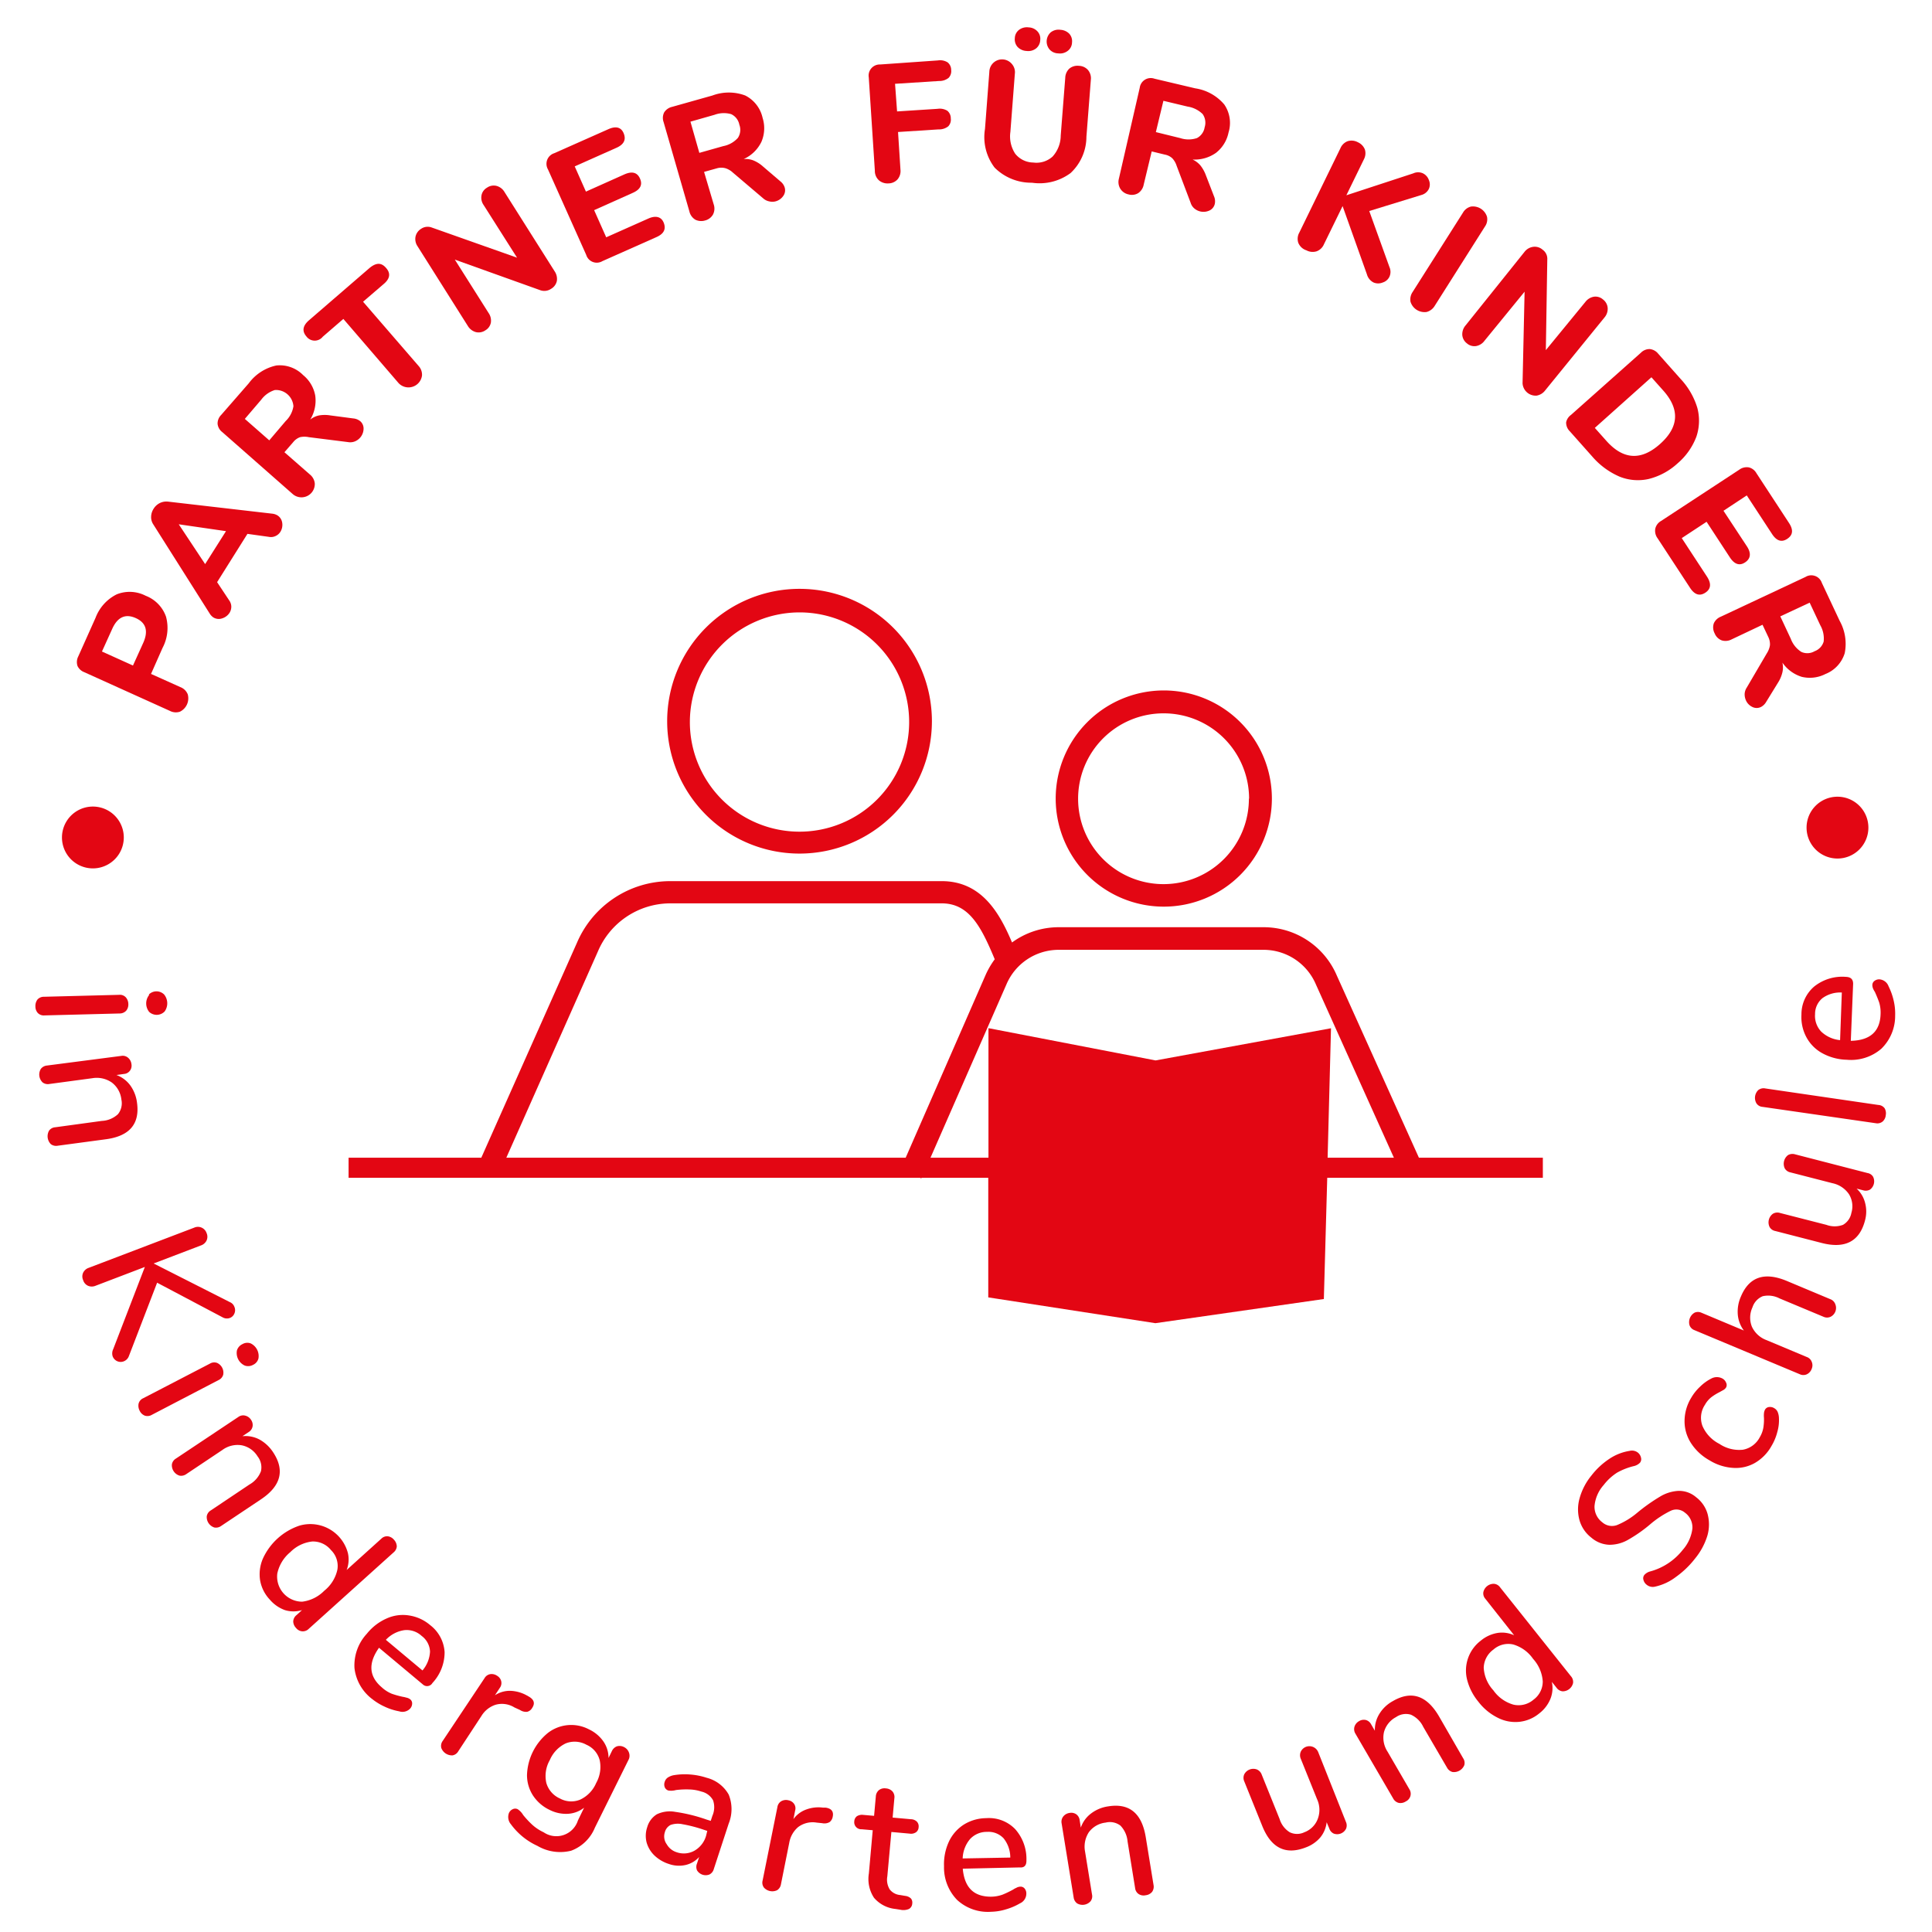 <svg id="Ebene_1" data-name="Ebene 1" xmlns="http://www.w3.org/2000/svg" width="70.556mm" height="70.556mm" viewBox="0 0 200 200">
  <defs>
    <style>
      .cls-1 {
        fill: #e30613;
      }
    </style>
  </defs>
  <path class="cls-1" d="M8.725,69.585l8.85,4a1.34,1.34,0,0,0,1.05.09,1.54,1.54,0,0,0,.81-1.8,1.33,1.33,0,0,0-.75-.74l-3.05-1.37,1.19-2.69a4.42,4.42,0,0,0,.36-3.24,3.59,3.59,0,0,0-2.1-2.16,3.62,3.62,0,0,0-3-.15,4.47,4.47,0,0,0-2.19,2.42l-1.79,4a1.29,1.29,0,0,0-.08,1A1.27,1.27,0,0,0,8.725,69.585Zm2.89-4.48c.55-1.23,1.37-1.6,2.44-1.12s1.32,1.34.77,2.57l-1.06,2.34-3.21-1.45Z"/>
  <path class="cls-1" d="M21.695,63.495a1.33,1.33,0,0,0,.39.42,1.07,1.07,0,0,0,.91.1,1.41,1.41,0,0,0,.77-.58,1.21,1.21,0,0,0,.18-.64,1.15,1.15,0,0,0-.23-.66l-1.24-1.87,3.14-5,2.22.31a1.1,1.1,0,0,0,.7-.09,1.14,1.14,0,0,0,.49-.43,1.36,1.36,0,0,0,.19-.93,1.08,1.08,0,0,0-.49-.77,1.32,1.32,0,0,0-.54-.18l-10.81-1.25a1.56,1.56,0,0,0-.85.16,1.62,1.62,0,0,0-.63.59,1.6,1.6,0,0,0-.25.8,1.35,1.35,0,0,0,.23.82Zm1.7-8.51-2.16,3.41-2.73-4.12Z"/>
  <path class="cls-1" d="M30.325,51.165a1.38,1.38,0,0,0,2.26-1.13,1.37,1.37,0,0,0-.51-.92l-2.63-2.3.92-1.06a1.61,1.61,0,0,1,.7-.5,2.16,2.16,0,0,1,.9,0l4.06.51a1.3,1.3,0,0,0,.71-.07,1.44,1.44,0,0,0,.9-1.27,1,1,0,0,0-.34-.82,1.34,1.34,0,0,0-.73-.29l-2.36-.31a3.52,3.52,0,0,0-1.18,0,2.18,2.18,0,0,0-.91.43,3.77,3.77,0,0,0,.52-2.47,3.54,3.54,0,0,0-1.25-2.13,3.39,3.39,0,0,0-2.78-1,4.8,4.8,0,0,0-2.85,1.84l-2.86,3.28a1.25,1.25,0,0,0-.37.92,1.23,1.23,0,0,0,.49.86Zm-3.28-9.79a2.76,2.76,0,0,1,1.41-1,1.81,1.81,0,0,1,1.92,1.68,2.7,2.7,0,0,1-.8,1.53l-1.7,2-2.53-2.22Z"/>
  <path class="cls-1" d="M33.415,34.855l2.13-1.84,5.73,6.66a1.41,1.41,0,0,0,2.41-.8,1.34,1.34,0,0,0-.36-1l-5.74-6.64,2.13-1.83q1-.84.24-1.68c-.48-.55-1-.55-1.68,0l-6.3,5.44c-.64.56-.73,1.12-.25,1.67A1.064,1.064,0,0,0,33.415,34.855Z"/>
  <path class="cls-1" d="M48.425,33.735a1.41,1.41,0,0,0,.82.64,1.22,1.22,0,0,0,1-.18,1.17,1.17,0,0,0,.57-.8,1.38,1.38,0,0,0-.24-1l-3.49-5.52,8.88,3.18a1.25,1.25,0,0,0,1.09-.16,1.23,1.23,0,0,0,.59-.81,1.4,1.4,0,0,0-.23-1l-5.19-8.21a1.37,1.37,0,0,0-.82-.63,1.21,1.21,0,0,0-1,.19,1.15,1.15,0,0,0-.56.79,1.32,1.32,0,0,0,.22,1l3.46,5.45-8.85-3.13a1.2,1.2,0,0,0-1.08.14,1.26,1.26,0,0,0-.58.81,1.33,1.33,0,0,0,.21,1Z"/>
  <path class="cls-1" d="M60.685,26.385a1.14,1.14,0,0,0,1.67.65l5.6-2.49c.79-.35,1-.84.76-1.47s-.82-.8-1.6-.45l-4.36,1.94-1.25-2.81,4-1.79q1.17-.52.75-1.47c-.28-.65-.82-.79-1.6-.45l-4,1.79-1.16-2.61,4.33-1.93c.78-.35,1-.85.74-1.49s-.81-.78-1.59-.43l-5.61,2.49a1.15,1.15,0,0,0-.64,1.67Z"/>
  <path class="cls-1" d="M71.365,21.885a1.35,1.35,0,0,0,.62.86,1.38,1.38,0,0,0,1,.08,1.31,1.31,0,0,0,.82-.61,1.34,1.34,0,0,0,.08-1.05l-1-3.37,1.36-.38a1.67,1.67,0,0,1,.85,0,2,2,0,0,1,.78.46l3.12,2.65a1.31,1.31,0,0,0,.63.32,1.33,1.33,0,0,0,.66,0,1.41,1.41,0,0,0,.79-.55,1,1,0,0,0,.16-.87,1.29,1.29,0,0,0-.45-.65l-1.8-1.54a3.42,3.42,0,0,0-1-.63,2.25,2.25,0,0,0-1-.14,3.74,3.74,0,0,0,1.84-1.79,3.57,3.57,0,0,0,.12-2.47,3.42,3.42,0,0,0-1.8-2.32,4.86,4.86,0,0,0-3.39,0l-4.19,1.18a1.31,1.31,0,0,0-.81.57,1.27,1.27,0,0,0-.06,1Zm2.6-10a2.78,2.78,0,0,1,1.72-.07,1.51,1.51,0,0,1,.85,1.09,1.51,1.51,0,0,1-.15,1.37,2.71,2.71,0,0,1-1.51.85l-2.48.7-.92-3.23Z"/>
  <path class="cls-1" d="M90.995,18.675a1.38,1.38,0,0,0,1,.31,1.28,1.28,0,0,0,.93-.43,1.34,1.34,0,0,0,.29-1l-.25-3.89,4.2-.27a1.52,1.52,0,0,0,1-.32,1,1,0,0,0,.26-.82,1,1,0,0,0-.36-.79,1.5,1.5,0,0,0-1-.2l-4.2.27-.21-2.86,4.55-.29a1.51,1.51,0,0,0,1-.33,1,1,0,0,0,.26-.81,1,1,0,0,0-.37-.79,1.47,1.47,0,0,0-1-.2l-5.98.42a1.15,1.15,0,0,0-1.18,1.34l.63,9.66A1.31,1.31,0,0,0,90.995,18.675Z"/>
  <path class="cls-1" d="M109.545,5.525a1.31,1.31,0,0,0,1-.27,1.11,1.11,0,0,0,.43-.86,1.15,1.15,0,0,0-.29-.91,1.4,1.4,0,0,0-.91-.4,1.31,1.31,0,0,0-1,.26,1.28,1.28,0,0,0-.13,1.77A1.23,1.23,0,0,0,109.545,5.525Z"/>
  <path class="cls-1" d="M106.265,5.275a1.32,1.32,0,0,0,1-.27,1.17,1.17,0,0,0,.42-.86,1.12,1.12,0,0,0-.3-.91,1.3,1.3,0,0,0-.9-.4,1.35,1.35,0,0,0-1,.26,1.12,1.12,0,0,0-.43.85,1.18,1.18,0,0,0,.29.92A1.36,1.36,0,0,0,106.265,5.275Z"/>
  <path class="cls-1" d="M106.825,18.915a5.38,5.38,0,0,0,4-1,5.15,5.15,0,0,0,1.64-3.75l.46-5.91a1.33,1.33,0,0,0-.29-1,1.29,1.29,0,0,0-.94-.44,1.32,1.32,0,0,0-1,.29,1.36,1.36,0,0,0-.42.94l-.47,6a3.25,3.25,0,0,1-.84,2.16,2.48,2.48,0,0,1-2,.62,2.43,2.43,0,0,1-1.87-.91,3.27,3.27,0,0,1-.5-2.26l.46-6a1.28,1.28,0,0,0-.28-1,1.32,1.32,0,0,0-2.36.79l-.45,5.91a5.2,5.2,0,0,0,1,4A5.36,5.36,0,0,0,106.825,18.915Z"/>
  <path class="cls-1" d="M116.825,20.125a1.27,1.27,0,0,0,1-.13,1.36,1.36,0,0,0,.57-.88l.83-3.44,1.36.33a1.55,1.55,0,0,1,.77.38,2.06,2.06,0,0,1,.45.78l1.45,3.83a1.23,1.23,0,0,0,.39.59,1.46,1.46,0,0,0,1.55.21,1,1,0,0,0,.56-.69,1.28,1.28,0,0,0-.08-.78l-.85-2.2a3.66,3.66,0,0,0-.56-1,2.34,2.34,0,0,0-.81-.61,3.83,3.83,0,0,0,2.42-.69,3.57,3.57,0,0,0,1.3-2.1,3.37,3.37,0,0,0-.44-2.91,4.88,4.88,0,0,0-3-1.67l-4.23-1a1.15,1.15,0,0,0-1.52.94l-2.16,9.42a1.35,1.35,0,0,0,.13,1A1.31,1.31,0,0,0,116.825,20.125Zm3.61-9.69,2.51.6a2.84,2.84,0,0,1,1.55.77,1.56,1.56,0,0,1,.21,1.37,1.53,1.53,0,0,1-.8,1.12,2.76,2.76,0,0,1-1.73,0l-2.52-.62Z"/>
  <path class="cls-1" d="M135.245,25.915a1.35,1.35,0,0,0,1.05.1,1.32,1.32,0,0,0,.76-.73l1.93-3.95,2.52,7.07a1.34,1.34,0,0,0,.69.84,1.22,1.22,0,0,0,.94,0,1.14,1.14,0,0,0,.7-.6,1.22,1.22,0,0,0,0-1l-2.09-5.8,5.4-1.66a1.21,1.21,0,0,0,.77-.63,1.13,1.13,0,0,0,0-.92,1.22,1.22,0,0,0-.61-.69,1.2,1.2,0,0,0-1,0l-6.93,2.27,1.82-3.73a1.34,1.34,0,0,0,.1-1,1.38,1.38,0,0,0-.73-.76,1.36,1.36,0,0,0-1.05-.11,1.32,1.32,0,0,0-.75.72l-4.26,8.74a1.32,1.32,0,0,0-.11,1.05A1.35,1.35,0,0,0,135.245,25.915Z"/>
  <path class="cls-1" d="M146.015,31.235a1.52,1.52,0,0,0,1.67,1.06,1.4,1.4,0,0,0,.84-.64l5.2-8.21a1.29,1.29,0,0,0,.21-1,1.52,1.52,0,0,0-1.67-1.06,1.33,1.33,0,0,0-.82.63l-5.21,8.21A1.37,1.37,0,0,0,146.015,31.235Z"/>
  <path class="cls-1" d="M151.375,34.675a1.21,1.21,0,0,0,.48.87,1.17,1.17,0,0,0,.94.28,1.37,1.37,0,0,0,.88-.55l4.15-5.08-.21,9.48a1.36,1.36,0,0,0,1.435,1.281l.015-.001a1.39,1.39,0,0,0,.89-.54l6.14-7.55a1.38,1.38,0,0,0,.33-1,1.22,1.22,0,0,0-.49-.87,1.17,1.17,0,0,0-.93-.28,1.4,1.4,0,0,0-.88.53l-4.1,5,.15-9.39a1.14,1.14,0,0,0-.48-1,1.22,1.22,0,0,0-1-.3,1.36,1.36,0,0,0-.88.52l-6.09,7.6A1.41,1.41,0,0,0,151.375,34.675Z"/>
  <path class="cls-1" d="M162.125,43.725a1.26,1.26,0,0,0,.38.92l2.32,2.61a7.83,7.83,0,0,0,2.84,2.09,5.09,5.09,0,0,0,3,.24,6.87,6.87,0,0,0,3-1.62,6.77,6.77,0,0,0,1.94-2.75,5.16,5.16,0,0,0,.1-3,7.61,7.61,0,0,0-1.74-3l-2.31-2.6a1.29,1.29,0,0,0-.87-.48,1.26,1.26,0,0,0-.92.38l-7.24,6.44A1.25,1.25,0,0,0,162.125,43.725Zm8.83-4.67,1.23,1.38q2.59,2.91-.33,5.52t-5.53-.28l-1.23-1.38Z"/>
  <path class="cls-1" d="M171.355,54.725a1.29,1.29,0,0,0,.24,1l3.36,5.13c.47.72,1,.88,1.58.5s.64-.93.18-1.65l-2.62-4,2.57-1.69,2.42,3.7c.47.71,1,.88,1.57.5s.65-.94.19-1.65l-2.43-3.69,2.41-1.59,2.62,4c.47.72,1,.88,1.58.49s.64-.92.17-1.64l-3.37-5.15a1.24,1.24,0,0,0-.78-.6,1.3,1.3,0,0,0-1,.24l-8.1,5.31A1.23,1.23,0,0,0,171.355,54.725Z"/>
  <path class="cls-1" d="M177.415,64.525a1.31,1.31,0,0,0,.09,1.05,1.27,1.27,0,0,0,.74.72,1.34,1.34,0,0,0,1-.1l3.21-1.52.6,1.27a1.71,1.71,0,0,1,.17.84,2.15,2.15,0,0,1-.32.84l-2.08,3.55a1.33,1.33,0,0,0-.22.67,1.54,1.54,0,0,0,.13.65,1.37,1.37,0,0,0,.67.69,1,1,0,0,0,.89,0,1.34,1.34,0,0,0,.53-.51l1.23-2a3.46,3.46,0,0,0,.46-1.08,2.3,2.3,0,0,0,0-1,3.79,3.79,0,0,0,2,1.47,3.55,3.55,0,0,0,2.45-.29,3.38,3.38,0,0,0,2-2.16,4.9,4.9,0,0,0-.52-3.34l-1.85-3.94a1.15,1.15,0,0,0-1.69-.61l-8.78,4.12A1.32,1.32,0,0,0,177.415,64.525Zm9.92-2.14,1.1,2.34a2.79,2.79,0,0,1,.35,1.69,1.52,1.52,0,0,1-.94,1,1.49,1.49,0,0,1-1.37.07,2.73,2.73,0,0,1-1.09-1.35l-1.09-2.33Z"/>
  <path class="cls-1" d="M15.445,102.995a1.4,1.4,0,0,0,0,1.76,1.148,1.148,0,0,0,1.6-.05,1.45,1.45,0,0,0-.05-1.75,1.12,1.12,0,0,0-1.584-.006l-.006.006Z"/>
  <path class="cls-1" d="M12.375,104.915a.92.92,0,0,0,.69-.29,1,1,0,0,0,.22-.69,1.06,1.06,0,0,0-.26-.69.83.83,0,0,0-.7-.26l-7.77.2a.88.88,0,0,0-.68.29,1.11,1.11,0,0,0-.21.71,1,1,0,0,0,.25.68.86.86,0,0,0,.69.25Z"/>
  <path class="cls-1" d="M14.185,114.165a3.88,3.88,0,0,0-.68-1.78,3.12,3.12,0,0,0-1.45-1.1l.78-.11a.83.83,0,0,0,.61-.33.87.87,0,0,0,.16-.7,1,1,0,0,0-.35-.65.84.84,0,0,0-.69-.19l-7.71,1a.9.9,0,0,0-.63.35,1.129,1.129,0,0,0,.19,1.4.89.89,0,0,0,.69.16l4.46-.6a2.74,2.74,0,0,1,2,.44,2.55,2.55,0,0,1,1,1.77,1.79,1.79,0,0,1-.36,1.52,2.62,2.62,0,0,1-1.66.69l-4.83.66a.86.86,0,0,0-.63.34,1.168,1.168,0,0,0,.18,1.41.91.91,0,0,0,.71.16l4.92-.66Q14.635,117.475,14.185,114.165Z"/>
  <path class="cls-1" d="M23.055,136.375a.89.89,0,0,0,.74.06.82.82,0,0,0,.47-.46.87.87,0,0,0,0-.69.84.84,0,0,0-.47-.49l-7.89-4,4.9-1.87a1,1,0,0,0,.58-.51.94.94,0,0,0,0-.77.945.945,0,0,0-1.28-.56l-10.92,4.16a1,1,0,0,0-.58.51.92.92,0,0,0,0,.76.93.93,0,0,0,.51.59,1,1,0,0,0,.77,0l5.11-1.95-3.28,8.52a1,1,0,0,0-.05.74.9.9,0,0,0,.48.5.88.88,0,0,0,.69,0,.91.91,0,0,0,.51-.54l2.92-7.59Z"/>
  <path class="cls-1" d="M25.945,139.065a1,1,0,0,0-.85.08,1.05,1.05,0,0,0-.57.66,1.43,1.43,0,0,0,.82,1.56,1.05,1.05,0,0,0,.86-.08,1,1,0,0,0,.55-.66,1.456,1.456,0,0,0-.81-1.56Z"/>
  <path class="cls-1" d="M23.105,142.315a1.108,1.108,0,0,0-.64-1.23.86.86,0,0,0-.74.08l-6.9,3.58a.84.84,0,0,0-.48.57,1.1,1.1,0,0,0,.11.72,1,1,0,0,0,.53.51.88.88,0,0,0,.73-.08l6.89-3.59A.89.89,0,0,0,23.105,142.315Z"/>
  <path class="cls-1" d="M28.265,150.325a4,4,0,0,0-1.39-1.3,3.11,3.11,0,0,0-1.78-.35l.65-.43a.87.87,0,0,0,.4-.57.93.93,0,0,0-.16-.7,1,1,0,0,0-.6-.43.84.84,0,0,0-.7.13l-6.48,4.32a.87.87,0,0,0-.41.59,1.125,1.125,0,0,0,.78,1.17.91.91,0,0,0,.7-.15l3.74-2.5a2.65,2.65,0,0,1,2-.49,2.49,2.49,0,0,1,1.65,1.15,1.83,1.83,0,0,1,.35,1.53,2.67,2.67,0,0,1-1.19,1.38l-4,2.68a.87.87,0,0,0-.42.59,1.136,1.136,0,0,0,.78,1.18.91.91,0,0,0,.71-.16l4.13-2.76Q30.125,153.125,28.265,150.325Z"/>
  <path class="cls-1" d="M41.075,160.085a1.05,1.05,0,0,0-.29-.69,1,1,0,0,0-.65-.36.84.84,0,0,0-.65.24l-3.6,3.25a3,3,0,0,0,.13-1.75,4.021,4.021,0,0,0-5.02-2.84,6.4,6.4,0,0,0-3.78,3.41,4.08,4.08,0,0,0-.29,2.24,3.86,3.86,0,0,0,1,2,3.71,3.71,0,0,0,1.56,1.09,3,3,0,0,0,1.78,0l-.57.52a.89.89,0,0,0-.34.65,1,1,0,0,0,.29.68.91.91,0,0,0,.65.35.88.88,0,0,0,.68-.27l8.78-7.91A.89.89,0,0,0,41.075,160.085Zm-6.15,2.41a3.84,3.84,0,0,1-1.36,2.18,3.86,3.86,0,0,1-2.28,1.13,2.6,2.6,0,0,1-2.58-2.91,3.93,3.93,0,0,1,1.35-2.22,3.76,3.76,0,0,1,2.27-1.1,2.39,2.39,0,0,1,1.94.89A2.3,2.3,0,0,1,34.925,162.495Z"/>
  <path class="cls-1" d="M44.535,168.235a4.35,4.35,0,0,0-2.17-1,4.05,4.05,0,0,0-2.32.3,5.42,5.42,0,0,0-2.07,1.59,4.82,4.82,0,0,0-1.28,3.55,4.69,4.69,0,0,0,1.86,3.23,6.14,6.14,0,0,0,1.27.77,6,6,0,0,0,1.5.48,1.09,1.09,0,0,0,1.13-.28.79.79,0,0,0,.21-.52.53.53,0,0,0-.2-.44.92.92,0,0,0-.41-.18,2.221,2.221,0,0,0-.35-.08,9.432,9.432,0,0,1-1.15-.32,3.45,3.45,0,0,1-1.03-.66q-2-1.69-.29-4.1l4.53,3.79a.64.64,0,0,0,1-.14,4.67,4.67,0,0,0,1.26-3.2A3.82,3.82,0,0,0,44.535,168.235Zm-.8,4.69-3.79-3.17a3.27,3.27,0,0,1,1.9-1,2.28,2.28,0,0,1,1.81.6,2.12,2.12,0,0,1,.86,1.62A3.26,3.26,0,0,1,43.735,172.925Z"/>
  <path class="cls-1" d="M53.825,177.015a1.14,1.14,0,0,0,.75.19.83.83,0,0,0,.52-.41c.31-.47.19-.85-.34-1.16l-.23-.13a3.75,3.75,0,0,0-1.66-.47,2.79,2.79,0,0,0-1.63.46l.5-.76a.84.84,0,0,0,.15-.7.9.9,0,0,0-.41-.55,1,1,0,0,0-.71-.18.84.84,0,0,0-.6.41l-4.34,6.51a.87.87,0,0,0-.14.73,1.182,1.182,0,0,0,1.16.76.85.85,0,0,0,.6-.43l2.4-3.66a2.68,2.68,0,0,1,1.46-1.15,2.45,2.45,0,0,1,1.95.28Z"/>
  <path class="cls-1" d="M64.615,180.865a1,1,0,0,0-.74-.09.94.94,0,0,0-.53.49l-.35.72a3,3,0,0,0-.53-1.71,3.77,3.77,0,0,0-1.49-1.25,3.95,3.95,0,0,0-4.26.37,5.87,5.87,0,0,0-2.16,4.35,3.89,3.89,0,0,0,.61,2.11,4.2,4.2,0,0,0,1.7,1.49,3.77,3.77,0,0,0,1.92.42,3,3,0,0,0,1.68-.63l-.64,1.32a2.34,2.34,0,0,1-3.55,1.22,4.64,4.64,0,0,1-1.19-.79,9.601,9.601,0,0,1-.93-1,1.82,1.82,0,0,0-.57-.6.58.58,0,0,0-.5,0,.78.78,0,0,0-.4.4,1.16,1.16,0,0,0,.21,1.17,7,7,0,0,0,2.74,2.23,4.67,4.67,0,0,0,3.49.5,4.26,4.26,0,0,0,2.46-2.39l3.47-7a.92.92,0,0,0,.07-.72A1,1,0,0,0,64.615,180.865Zm-2.9,3.71a3.34,3.34,0,0,1-1.65,1.72,2.43,2.43,0,0,1-2.11-.12,2.52,2.52,0,0,1-1.4-1.61,3.31,3.31,0,0,1,.36-2.36,3.37,3.37,0,0,1,1.65-1.73,2.5,2.5,0,0,1,2.14.14,2.4,2.4,0,0,1,1.38,1.62,3.38,3.38,0,0,1-.37,2.34Z"/>
  <path class="cls-1" d="M73.155,184.035a7.19,7.19,0,0,0-1.72-.34,6.91,6.91,0,0,0-1.67.07,1.67,1.67,0,0,0-.64.25.8.8,0,0,0-.31.43.79.79,0,0,0,0,.57.59.59,0,0,0,.38.34,1.87,1.87,0,0,0,.78-.05,8.52,8.52,0,0,1,1.39-.06,4.27,4.27,0,0,1,1.25.22,1.83,1.83,0,0,1,1.2.9,2.21,2.21,0,0,1-.07,1.61l-.17.52-.42-.13a16.89,16.89,0,0,0-3.25-.8,3.1,3.1,0,0,0-1.91.25,2.3,2.3,0,0,0-1,1.35,2.77,2.77,0,0,0-.06,1.56,3,3,0,0,0,.82,1.36,3.85,3.85,0,0,0,1.48.87,3.13,3.13,0,0,0,1.73.11,2.7,2.7,0,0,0,1.41-.83l-.22.67a.91.91,0,0,0,0,.71,1.05,1.05,0,0,0,1.29.43.89.89,0,0,0,.45-.57l1.54-4.7a4,4,0,0,0,0-3A3.64,3.64,0,0,0,73.155,184.035Zm-.06,6a2.6,2.6,0,0,1-1.21,1.55,2.26,2.26,0,0,1-1.86.15,1.79,1.79,0,0,1-1-.81,1.38,1.38,0,0,1-.2-1.25,1.16,1.16,0,0,1,.6-.76,2.29,2.29,0,0,1,1.24-.07,14.761,14.761,0,0,1,2.22.58l.33.11Z"/>
  <path class="cls-1" d="M85.455,187.125h-.26a3.65,3.65,0,0,0-1.72.19,2.79,2.79,0,0,0-1.34,1l.18-.9a.81.81,0,0,0-.12-.69.91.91,0,0,0-.58-.36,1,1,0,0,0-.73.09.85.85,0,0,0-.41.62l-1.53,7.6a.85.85,0,0,0,.14.73,1.17,1.17,0,0,0,1.36.27.89.89,0,0,0,.4-.62l.86-4.3a2.74,2.74,0,0,1,.91-1.61,2.49,2.49,0,0,1,1.92-.47l.58.06a1.09,1.09,0,0,0,.76-.11.89.89,0,0,0,.33-.57C86.315,187.525,86.065,187.205,85.455,187.125Z"/>
  <path class="cls-1" d="M94.295,188.325l-1.89-.17.18-2a.89.89,0,0,0-.2-.71,1,1,0,0,0-.68-.31.93.93,0,0,0-.72.18.91.91,0,0,0-.32.66l-.18,2-1.14-.1a1,1,0,0,0-.64.14.71.71,0,0,0-.27.53.727.727,0,0,0,.77.82l1.14.1-.4,4.48a3.53,3.53,0,0,0,.53,2.51,3.36,3.36,0,0,0,2.22,1.16l.51.08a1.45,1.45,0,0,0,.89-.08.67.67,0,0,0,.34-.56.68.68,0,0,0-.13-.52,1,1,0,0,0-.58-.27l-.53-.09a1.55,1.55,0,0,1-1.09-.58,1.93,1.93,0,0,1-.25-1.35l.42-4.6,1.88.17a.92.92,0,0,0,.67-.14.67.67,0,0,0,.27-.53.71.71,0,0,0-.17-.56A.91.91,0,0,0,94.295,188.325Z"/>
  <path class="cls-1" d="M106.255,192.585a4.64,4.64,0,0,0-1.16-3.23,3.77,3.77,0,0,0-3-1.14,4.46,4.46,0,0,0-2.31.66,4.21,4.21,0,0,0-1.55,1.76,5.56,5.56,0,0,0-.51,2.56,4.81,4.81,0,0,0,1.36,3.49,4.7,4.7,0,0,0,3.53,1.22,5.61,5.61,0,0,0,1.52-.25,6.28,6.28,0,0,0,1.45-.62,1.1,1.1,0,0,0,.66-1,.8.8,0,0,0-.18-.54.54.54,0,0,0-.44-.19.94.94,0,0,0-.43.13,1.61,1.61,0,0,0-.31.17,10.473,10.473,0,0,1-1.08.52,3.64,3.64,0,0,1-1.22.22c-1.77,0-2.74-.93-2.92-2.9l5.91-.13C106.045,193.355,106.265,193.095,106.255,192.585Zm-6.6-.2a3.28,3.28,0,0,1,.76-2,2.34,2.34,0,0,1,1.76-.75,2.15,2.15,0,0,1,1.71.66,3.18,3.18,0,0,1,.7,2Z"/>
  <path class="cls-1" d="M114.715,186.995a3.81,3.81,0,0,0-1.76.73,3.07,3.07,0,0,0-1.07,1.47l-.12-.78a.88.88,0,0,0-.35-.6.91.91,0,0,0-.7-.14,1,1,0,0,0-.65.37.88.88,0,0,0-.17.69l1.25,7.69a.89.89,0,0,0,.37.62,1.11,1.11,0,0,0,1.38-.23.84.84,0,0,0,.15-.7l-.72-4.44a2.73,2.73,0,0,1,.39-2,2.5,2.5,0,0,1,1.74-1,1.81,1.81,0,0,1,1.53.31,2.68,2.68,0,0,1,.74,1.64l.78,4.82a.86.86,0,0,0,.36.62.94.94,0,0,0,.73.13,1,1,0,0,0,.67-.35.92.92,0,0,0,.15-.71l-.8-4.91Q118.015,186.455,114.715,186.995Z"/>
  <path class="cls-1" d="M136.455,181.365a.986.986,0,0,0-1.8-.03.92.92,0,0,0,0,.73l1.68,4.17a2.65,2.65,0,0,1,.1,2,2.36,2.36,0,0,1-1.41,1.44,1.74,1.74,0,0,1-1.51,0,2.46,2.46,0,0,1-1.05-1.37l-1.85-4.59a.92.92,0,0,0-.5-.54,1.063,1.063,0,0,0-1.31.5.89.89,0,0,0,0,.73l1.86,4.61c.93,2.32,2.45,3.05,4.56,2.21a3.57,3.57,0,0,0,1.44-1,3,3,0,0,0,.67-1.59l.28.67a.87.87,0,0,0,.46.51,1.026,1.026,0,0,0,1.26-.49.88.88,0,0,0,0-.71Z"/>
  <path class="cls-1" d="M148.965,177.675c-1.27-2.17-2.86-2.7-4.79-1.57a3.71,3.71,0,0,0-1.38,1.31,3.13,3.13,0,0,0-.47,1.75l-.39-.67a.88.88,0,0,0-.54-.44.93.93,0,0,0-.71.12,1,1,0,0,0-.47.57.89.89,0,0,0,.09.71l3.92,6.73a.9.9,0,0,0,.57.45,1,1,0,0,0,.73-.15.9.9,0,0,0,.48-.56.87.87,0,0,0-.11-.71l-2.26-3.89a2.64,2.64,0,0,1-.37-2,2.49,2.49,0,0,1,1.25-1.57,1.79,1.79,0,0,1,1.54-.25,2.6,2.6,0,0,1,1.28,1.26l2.46,4.22a.91.91,0,0,0,.56.45,1.156,1.156,0,0,0,1.23-.71.85.85,0,0,0-.12-.71Z"/>
  <path class="cls-1" d="M155.285,164.315a.86.86,0,0,0-.63-.36,1.101,1.101,0,0,0-1.1.87.83.83,0,0,0,.19.66l3,3.8a3,3,0,0,0-1.74-.24,3.65,3.65,0,0,0-1.72.8,3.88,3.88,0,0,0-1.42,4,5.82,5.82,0,0,0,1.17,2.31,5.73,5.73,0,0,0,2,1.66,4,4,0,0,0,2.22.43,3.86,3.86,0,0,0,2.07-.86,3.65,3.65,0,0,0,1.17-1.51,3,3,0,0,0,.15-1.77l.48.6a.89.89,0,0,0,.63.38,1.101,1.101,0,0,0,1.09-.87.89.89,0,0,0-.23-.7Zm3.47,11.63a2.37,2.37,0,0,1-2.08.52,3.81,3.81,0,0,1-2.08-1.48,3.75,3.75,0,0,1-1-2.33,2.4,2.4,0,0,1,1-1.89,2.32,2.32,0,0,1,2.05-.53,3.8,3.8,0,0,1,2.06,1.49,3.85,3.85,0,0,1,1,2.34,2.33,2.33,0,0,1-.95,1.88Z"/>
  <path class="cls-1" d="M175.585,154.995a2.7,2.7,0,0,0-1.84-.66,4.09,4.09,0,0,0-1.91.6,18.821,18.821,0,0,0-2.32,1.64,7.91,7.91,0,0,1-2.12,1.3,1.52,1.52,0,0,1-1.53-.29,2,2,0,0,1-.8-1.69,3.77,3.77,0,0,1,.95-2.17,5.44,5.44,0,0,1,1.39-1.28,6.83,6.83,0,0,1,1.79-.69,1.28,1.28,0,0,0,.58-.34.59.59,0,0,0,.1-.52.92.92,0,0,0-.32-.52,1,1,0,0,0-.86-.18,5.22,5.22,0,0,0-2.09.82,7.74,7.74,0,0,0-1.86,1.73,6.42,6.42,0,0,0-1.23,2.37,4.2,4.2,0,0,0,0,2.28,3.49,3.49,0,0,0,1.23,1.79,3,3,0,0,0,1.86.73,3.85,3.85,0,0,0,1.94-.52,14.829,14.829,0,0,0,2.26-1.58,10,10,0,0,1,2.15-1.42,1.36,1.36,0,0,1,1.46.19,1.88,1.88,0,0,1,.78,1.66,4.09,4.09,0,0,1-1,2.2,6.41,6.41,0,0,1-3.37,2.23,1.21,1.21,0,0,0-.6.36.55.55,0,0,0-.1.5.92.92,0,0,0,.34.52,1,1,0,0,0,.84.2,5.5,5.5,0,0,0,2.17-1,9.43,9.43,0,0,0,2-1.92,6.91,6.91,0,0,0,1.28-2.39,4.18,4.18,0,0,0,0-2.27A3.3,3.3,0,0,0,175.585,154.995Z"/>
  <path class="cls-1" d="M183.685,145.785a.83.83,0,0,0-.56-.13.54.54,0,0,0-.41.27,1,1,0,0,0-.11.38,2.439,2.439,0,0,0,0,.47,5.382,5.382,0,0,1-.06,1,2.87,2.87,0,0,1-.37,1,2.46,2.46,0,0,1-1.75,1.3,3.66,3.66,0,0,1-2.44-.61,3.73,3.73,0,0,1-1.75-1.86,2.42,2.42,0,0,1,.26-2.18,2.65,2.65,0,0,1,.64-.77,5.44,5.44,0,0,1,.85-.53l.45-.25a.75.75,0,0,0,.25-.25.53.53,0,0,0,0-.49.83.83,0,0,0-.38-.43,1.21,1.21,0,0,0-1.15,0,4.67,4.67,0,0,0-1.16.84,4.999,4.999,0,0,0-.92,1.15,4.66,4.66,0,0,0-.69,2.39,4.16,4.16,0,0,0,.65,2.28,5.39,5.39,0,0,0,1.92,1.8,5.27,5.27,0,0,0,2.46.79,4,4,0,0,0,2.25-.51,4.62,4.62,0,0,0,1.72-1.76,5.35,5.35,0,0,0,.6-1.44,4.38,4.38,0,0,0,.17-1.45,1.75,1.75,0,0,0-.14-.65A.83.83,0,0,0,183.685,145.785Z"/>
  <path class="cls-1" d="M189.555,134.525l-4.58-1.92q-3.48-1.45-4.76,1.62a3.84,3.84,0,0,0-.32,1.85,3.17,3.17,0,0,0,.63,1.66l-4.41-1.85a.87.87,0,0,0-.69,0,1.14,1.14,0,0,0-.53,1.29.85.85,0,0,0,.51.52l10.92,4.57a.86.86,0,0,0,.72,0,1,1,0,0,0,.5-.56.92.92,0,0,0,0-.74.85.85,0,0,0-.51-.49l-4.15-1.74a2.69,2.69,0,0,1-1.53-1.4,2.52,2.52,0,0,1,.06-2,1.85,1.85,0,0,1,1.06-1.15,2.54,2.54,0,0,1,1.73.22l4.57,1.91a.87.87,0,0,0,.72,0,1.018,1.018,0,0,0,.5-1.29A.87.87,0,0,0,189.555,134.525Z"/>
  <path class="cls-1" d="M193.335,121.435l-7.51-1.94a.94.94,0,0,0-.73.08,1.13,1.13,0,0,0-.34,1.37.87.87,0,0,0,.59.42l4.35,1.12a2.74,2.74,0,0,1,1.71,1.14,2.37,2.37,0,0,1,.25,1.93,1.78,1.78,0,0,1-.87,1.24,2.47,2.47,0,0,1-1.72,0l-4.8-1.23a.9.9,0,0,0-.73.08,1.104,1.104,0,0,0-.35,1.37.86.86,0,0,0,.6.42l4.81,1.24c2.42.62,3.92-.17,4.48-2.37a3.47,3.47,0,0,0,0-1.78,3,3,0,0,0-.88-1.48l.7.18a.9.9,0,0,0,.69-.08,1.063,1.063,0,0,0,.32-1.32A.82.82,0,0,0,193.335,121.435Z"/>
  <path class="cls-1" d="M194.445,114.385l-11.7-1.71a.89.89,0,0,0-.73.17,1.125,1.125,0,0,0-.19,1.37.83.83,0,0,0,.65.37l11.7,1.69a.86.86,0,0,0,.72-.18,1,1,0,0,0,.32-.66,1.05,1.05,0,0,0-.12-.71A.87.87,0,0,0,194.445,114.385Z"/>
  <path class="cls-1" d="M194.085,102.675q.27.6.45,1.11a3.651,3.651,0,0,1,.14,1.24c-.07,1.77-1.1,2.68-3.08,2.72l.24-5.9c0-.46-.23-.7-.74-.72a4.65,4.65,0,0,0-3.29,1,3.78,3.78,0,0,0-1.32,2.91,4.4,4.4,0,0,0,.52,2.35,4.1,4.1,0,0,0,1.65,1.65,5.54,5.54,0,0,0,2.52.67,4.8,4.8,0,0,0,3.58-1.14,4.73,4.73,0,0,0,1.43-3.44,5.84,5.84,0,0,0-.15-1.53,6.58,6.58,0,0,0-.53-1.49,1.09,1.09,0,0,0-.91-.72.79.79,0,0,0-.54.15.54.54,0,0,0-.23.43 1.0 1,0,0,0,.1.43A1.71,1.71,0,0,0,194.085,102.675Zm-3.6,5a3.29,3.29,0,0,1-1.95-.88,2.36,2.36,0,0,1-.64-1.81,2.11,2.11,0,0,1,.77-1.66,3.13,3.13,0,0,1,2-.58Z"/>
  <path class="cls-1" d="M187.015,85.675a3.2,3.2,0,1,0,3.2-3.2h0A3.2,3.2,0,0,0,187.015,85.675Z"/>
  <path class="cls-1" d="M9.625,89.895a3.2,3.2,0,1,0-.02-0Z"/>
  <path class="cls-1" d="M137.395,121.925h22.32v-2.08h-12.83l-8.5-18.86a8.23,8.23,0,0,0-7.55-5h-21.26a8.17,8.17,0,0,0-4.81,1.58c-1.27-3-3.12-6.35-7.28-6.35H69.365a10.51,10.51,0,0,0-9.63,6.36l-9.91,22.27H36.085v2.08h59.15l.15.06v-.06h6.92v12.38l17.3,2.67,17.44-2.5Zm-43.64-2.08H52.415l9.47-21.33a8.16,8.16,0,0,1,7.48-5h28.12c2.83,0,4.08,2.4,5.49,5.79a8.59,8.59,0,0,0-.94,1.61Zm8.57-13.41v13.41h-6l7.86-17.94a5.88,5.88,0,0,1,5.39-3.58h21.25a5.89,5.89,0,0,1,5.4,3.59l8.07,17.93h-6.86l.35-13.4-18.16,3.33Z"/>
  <path class="cls-1" d="M69.065,74.675a13.703,13.703,0,1,0,0-.031Zm13.76-11.28A11.35,11.35,0,1,1,71.415,74.685L71.415,74.675A11.37,11.37,0,0,1,82.825,63.395Z"/>
  <path class="cls-1" d="M109.285,82.675a11.19,11.19,0,1,0,11.19-11.2A11.19,11.19,0,0,0,109.285,82.675Zm20,0a8.84,8.84,0,1,1-8.85-8.83q.01,0,.02,0a8.84,8.84,0,0,1,8.85,8.83v0Z"/>
</svg>

